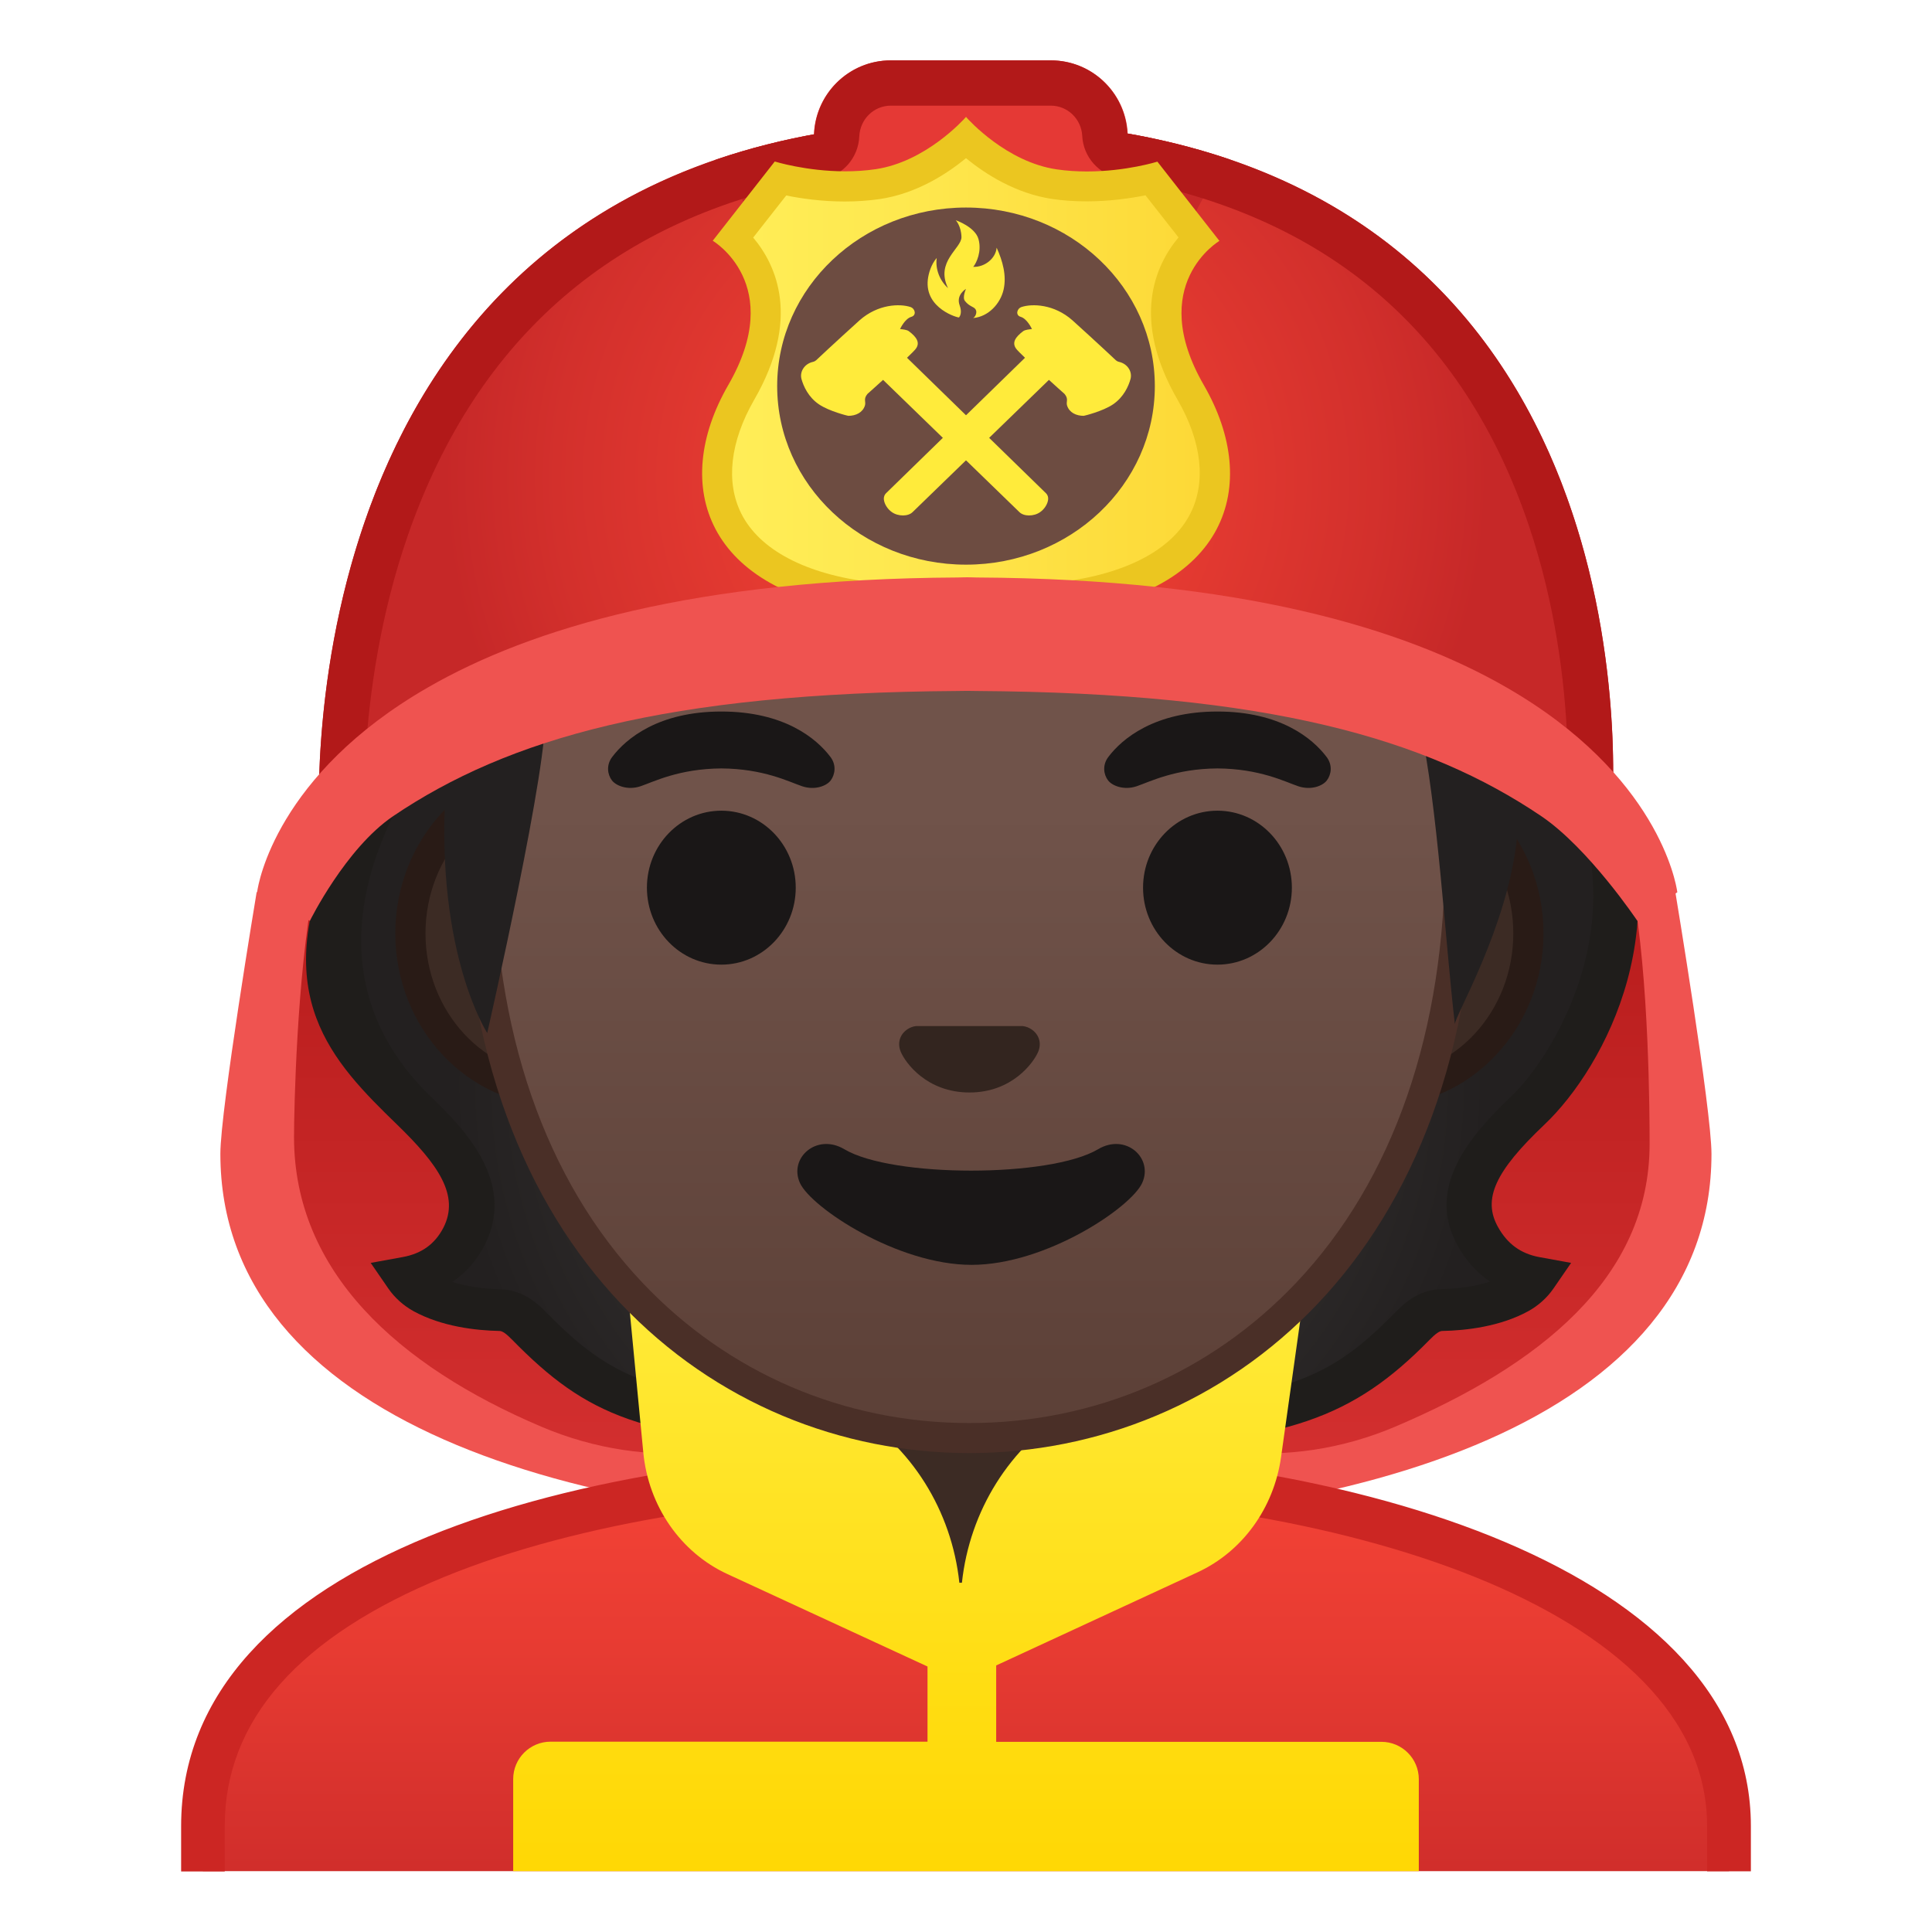 <?xml version="1.0" encoding="utf-8"?>
<!-- Generator: Adobe Illustrator 24.0.3, SVG Export Plug-In . SVG Version: 6.00 Build 0)  -->
<svg version="1.1" id="Layer_1" xmlns="http://www.w3.org/2000/svg" xmlns:xlink="http://www.w3.org/1999/xlink" x="0px" y="0px"
	 viewBox="0 0 128 128" style="enable-background:new 0 0 128 128;" xml:space="preserve">
<g id="helmet_x5F_back">
	<g>
		<path style="fill:#EF5350;" d="M110.97,59.11c0,0,0-0.02-0.01-0.04c0.01,0.02,0.04,0.06,0.04,0.06s2.39,14.39,2.39,17.32
			c0,17.6-23.26,24.66-48.67,24.67V45.79c19.26,0.12,30.09,4.58,37.26,8.29C105.35,55.81,110.97,59.11,110.97,59.11z"/>
		<path style="fill:#EF5350;" d="M17.03,59.11c0,0,0-0.02,0.01-0.04c-0.01,0.02-0.04,0.06-0.04,0.06S14.6,73.52,14.6,76.44
			c0,17.6,23.26,24.66,48.67,24.67V45.79c-19.26,0.12-30.09,4.58-37.26,8.29C22.65,55.81,17.03,59.11,17.03,59.11z"/>
	</g>
	<linearGradient id="SVGID_1_" gradientUnits="userSpaceOnUse" x1="85.688" y1="44.562" x2="85.688" y2="97.293">
		<stop  offset="0.255" style="stop-color:#B71C1C"/>
		<stop  offset="1" style="stop-color:#D32F2F"/>
	</linearGradient>
	<path style="fill:url(#SVGID_1_);" d="M100.29,48.3c2.62,2.85,7.14,6.77,7.85,10.51c1.13,5.96,1.15,15.17,1.15,16.98
		c0,8.92-7.34,14.68-16.83,18.72c-14.29,6.08-30.37-4.13-30.37-19.12V61.88c0-19.12,24.66-28.2,37.9-13.91
		C100.09,48.08,100.2,48.19,100.29,48.3z"/>
	<linearGradient id="SVGID_2_" gradientUnits="userSpaceOnUse" x1="42.851" y1="44.562" x2="42.851" y2="97.293">
		<stop  offset="0.255" style="stop-color:#B71C1C"/>
		<stop  offset="1" style="stop-color:#D32F2F"/>
	</linearGradient>
	<path style="fill:url(#SVGID_2_);" d="M28.02,48.3c-2.62,2.85-6.52,6.77-7.23,10.51c-1.13,5.96-1.31,14.71-1.31,16.52
		c0,8.92,6.88,15.15,16.38,19.19c14.29,6.08,30.37-4.13,30.37-19.12V61.88c0-19.12-24.66-28.2-37.9-13.91
		C28.22,48.08,28.12,48.19,28.02,48.3z"/>
</g>
<g id="suit">
	<linearGradient id="SVGID_3_" gradientUnits="userSpaceOnUse" x1="64" y1="97.445" x2="64" y2="130.555">
		<stop  offset="0" style="stop-color:#F44336"/>
		<stop  offset="0.359" style="stop-color:#E73B32"/>
		<stop  offset="1" style="stop-color:#C62828"/>
	</linearGradient>
	<path style="fill:url(#SVGID_3_);" d="M114.55,123.98v-3c0-9.05-8.37-14.5-15.39-17.49c-9.19-3.91-21.63-6.06-35.03-6.06H64
		c-23.32,0.03-50.56,6.21-50.56,23.54v3H114.55z"/>
	<path style="fill:#CC2623;" d="M14.89,123.98v-3c0-7,4.91-12.56,14.58-16.52c8.76-3.58,21.02-5.57,34.53-5.58l0.13,0
		c24.34,0,48.97,7.59,48.97,22.1v3H116v-3C116,104.13,89.9,96,64.14,96c-0.05,0-0.09,0-0.14,0c-25.65,0.03-52,7.1-52,24.99v3H14.89z
		"/>
</g>
<g id="neck">
	<path style="fill:#3C2B24;" d="M63.17,107.23c-4,0-7.26-3.22-7.26-7.17v-8.98h16.16v8.98c0,3.96-3.25,7.17-7.26,7.17H63.17z"/>
	<g>
		<path style="fill:#291B16;" d="M71.08,92.08v7.98c0,3.4-2.81,6.17-6.26,6.17h-1.65c-3.45,0-6.26-2.77-6.26-6.17v-7.98H64H71.08
			 M73.08,90.08H64h-9.08v9.98c0,4.51,3.7,8.17,8.26,8.17h1.65c4.56,0,8.26-3.66,8.26-8.17V90.08L73.08,90.08z"/>
	</g>
</g>
<g id="hair">
	<radialGradient id="SVGID_4_" cx="64.235" cy="71.837" r="34.316" gradientUnits="userSpaceOnUse">
		<stop  offset="0" style="stop-color:#444140"/>
		<stop  offset="1" style="stop-color:#232020"/>
	</radialGradient>
	<path style="fill:url(#SVGID_4_);" d="M97.92,81.93c-1.6-2.85,0.25-5.46,3.32-8.38c3.46-3.28,9.21-14.53,3.1-24.56
		c-1.15-0.15-17.81,0.08-22.03,0.08c-2.02,0-4.46,0-6.99,0c-3.86,0-7.91,0-11,0c-6.99,0-14.94,0-17.99,0
		c-4.22,0-20.88-0.23-22.03-0.08c-6.07,10.02-1.2,20.36,3.1,24.56c2.64,2.57,4.92,5.3,3.32,8.38c-0.99,1.9-2.6,2.48-3.73,2.69
		c0.3,0.43,0.7,0.79,1.17,1.05c1.61,0.88,3.65,1.09,4.97,1.12c0.8,0.02,1.38,0.5,1.91,1.04c5.61,5.72,9.52,6.9,29.28,6.9
		s23.67-1.18,29.28-6.9c0.53-0.54,1.11-1.02,1.91-1.04c1.32-0.03,3.36-0.23,4.97-1.12c0.47-0.26,0.87-0.62,1.17-1.05
		C100.52,84.42,98.97,83.8,97.92,81.93z"/>
	<path style="fill:#1F1D1B;" d="M99.25,81.3L99.25,81.3c-1.04-1.85-0.2-3.69,3.07-6.79c4.05-3.84,9.28-13.72,3.97-23.79
		c0,0,0-0.02,0.01-0.05h-3.2l0.26,0.46c5.42,9.55-0.55,18.95-3.19,21.46c-2.96,2.81-5.7,6.18-3.58,9.97v0
		c0.55,0.98,1.27,1.77,2.13,2.35c-1.18,0.39-2.47,0.48-3.24,0.5c-1.56,0.03-2.56,1.06-2.99,1.49c-3.4,3.47-5.97,5.17-13.09,5.93
		c0,0-3.03,1.32-5.51,2.06v-0.02H54.62c-2.27-0.74-5.37-2.03-5.37-2.03c-7.12-0.75-9.69-2.46-13.09-5.92
		c-0.43-0.44-1.43-1.46-2.99-1.5c-0.76-0.02-2.04-0.11-3.21-0.49c0.89-0.59,1.61-1.4,2.13-2.4c2.22-4.29-1.56-7.95-3.59-9.92
		c-3.84-3.72-6.7-9.74-2.48-18.53l-1.03-3.31l-0.05-0.09H21.6c0.02,0.05,0.47,5.41,0.5,5.47c-4.35,9.82-0.1,14.18,4.21,18.36
		c2.71,2.63,4.17,4.69,3.06,6.84c-0.56,1.07-1.43,1.7-2.67,1.93l-2.14,0.39l1.17,1.7c0.42,0.61,1,1.13,1.67,1.5
		c1.86,1.02,4.13,1.28,5.7,1.31c0.18,0,0.44,0.18,0.83,0.58c4.94,5.04,8.61,6.63,21.06,7.09l18.1,0.14
		c12.23-0.43,16.58-2.08,21.63-7.23c0.39-0.4,0.65-0.58,0.83-0.58c1.58-0.03,3.84-0.29,5.7-1.31c0.67-0.37,1.24-0.88,1.67-1.5
		l1.17-1.7l-2.14-0.39C100.75,83.05,99.87,82.41,99.25,81.3z"/>
</g>
<linearGradient id="collar_1_" gradientUnits="userSpaceOnUse" x1="64" y1="84" x2="64" y2="127.835">
	<stop  offset="0" style="stop-color:#FFEB3B"/>
	<stop  offset="0.635" style="stop-color:#FFDD12"/>
	<stop  offset="1" style="stop-color:#FFD600"/>
</linearGradient>
<path id="collar" style="fill:url(#collar_1_);" d="M94,123.98v-6.1c0-1.37-1.11-2.48-2.48-2.48H66v-5.06l13.36-6.18
	c2.95-1.37,5.03-4.24,5.51-7.6l1.69-12.03L70.95,93.4c-4.05,2.42-6.71,6.7-7.22,11.46h-0.17c-0.51-4.77-3.17-9.05-7.22-11.46
	l-14.9-9.46l1.18,12.29c0.34,3.55,2.47,6.62,5.56,8.05l13.27,6.13v4.98H36.48c-1.37,0-2.48,1.11-2.48,2.48v6.1H94z"/>
<g id="face">
	<g id="ears">
		<path style="fill:#3C2B24;" d="M36.9,72.26c-5.36,0-9.71-4.67-9.71-10.41s4.36-10.41,9.71-10.41h54.65
			c5.36,0,9.71,4.67,9.71,10.41s-4.36,10.41-9.71,10.41H36.9z"/>
		<g>
			<path style="fill:#291B16;" d="M91.55,52.43c4.8,0,8.71,4.22,8.71,9.41s-3.91,9.41-8.71,9.41h-7.37H44.27H36.9
				c-4.8,0-8.71-4.22-8.71-9.41s3.91-9.41,8.71-9.41h7.37h39.91H91.55 M91.55,50.43h-7.37H44.27H36.9
				c-5.89,0-10.71,5.14-10.71,11.41c0,6.28,4.82,11.41,10.71,11.41h7.37h39.91h7.37c5.89,0,10.71-5.14,10.71-11.41
				C102.26,55.57,97.44,50.43,91.55,50.43L91.55,50.43z"/>
		</g>
	</g>
	<g id="head">
		<linearGradient id="SVGID_5_" gradientUnits="userSpaceOnUse" x1="64.222" y1="12.745" x2="64.222" y2="94.512">
			<stop  offset="0.5" style="stop-color:#70534A"/>
			<stop  offset="1" style="stop-color:#5C4037"/>
		</linearGradient>
		<path style="fill:url(#SVGID_5_);" d="M64.22,95.27c-15.66,0-32.52-12.14-32.52-38.81c0-12.38,3.56-23.79,10.02-32.13
			c6.05-7.8,14.25-12.27,22.5-12.27c8.25,0,16.45,4.47,22.5,12.27c6.46,8.34,10.02,19.75,10.02,32.13
			c0,12.09-3.51,22.19-10.14,29.21C80.74,91.86,72.79,95.27,64.22,95.27z"/>
		<g>
			<path style="fill:#4A2F27;" d="M64.22,13.07L64.22,13.07c7.94,0,15.85,4.33,21.71,11.88c6.33,8.16,9.81,19.35,9.81,31.52
				c0,11.83-3.41,21.7-9.87,28.52c-5.67,5.99-13.36,9.29-21.65,9.29c-8.29,0-15.98-3.3-21.65-9.29c-6.46-6.82-9.87-16.69-9.87-28.52
				c0-12.16,3.49-23.35,9.81-31.52C48.37,17.4,56.28,13.07,64.22,13.07 M64.22,11.07L64.22,11.07L64.22,11.07
				c-17.4,0-33.52,18.61-33.52,45.39c0,26.64,16.61,39.81,33.52,39.81S97.74,83.1,97.74,56.46C97.74,29.68,81.63,11.07,64.22,11.07
				L64.22,11.07z"/>
		</g>
	</g>
	<g id="eyebrows">
		<path style="fill:#1A1717;" d="M55.02,50.15c-0.93-1.23-3.07-3.01-7.23-3.01s-6.31,1.79-7.23,3.01c-0.41,0.54-0.31,1.17-0.02,1.55
			c0.26,0.35,1.04,0.68,1.9,0.39c0.86-0.29,2.54-1.16,5.35-1.18c2.81,0.02,4.49,0.89,5.35,1.18c0.86,0.29,1.64-0.03,1.9-0.39
			C55.32,51.32,55.43,50.69,55.02,50.15z"/>
		<path style="fill:#1A1717;" d="M87.89,50.15c-0.93-1.23-3.07-3.01-7.23-3.01c-4.16,0-6.31,1.79-7.23,3.01
			c-0.41,0.54-0.31,1.17-0.02,1.55c0.26,0.35,1.04,0.68,1.9,0.39c0.86-0.29,2.54-1.16,5.35-1.18c2.81,0.02,4.49,0.89,5.35,1.18
			c0.86,0.29,1.64-0.03,1.9-0.39C88.2,51.32,88.3,50.69,87.89,50.15z"/>
	</g>
	<g id="eyes">
		<ellipse style="fill:#1A1717;" cx="47.79" cy="58.81" rx="4.93" ry="5.1"/>
		<ellipse style="fill:#1A1717;" cx="80.66" cy="58.81" rx="4.93" ry="5.1"/>
	</g>
	<path id="nose" style="fill:#33251F;" d="M68.08,68.06c-0.11-0.04-0.21-0.07-0.32-0.08h-7.07c-0.11,0.01-0.22,0.04-0.32,0.08
		c-0.64,0.26-0.99,0.92-0.69,1.63c0.3,0.71,1.71,2.69,4.55,2.69c2.84,0,4.25-1.99,4.55-2.69C69.08,68.98,68.72,68.32,68.08,68.06z"
		/>
	<path id="mouth" style="fill:#1A1717;" d="M72.75,76.14c-3.19,1.89-13.63,1.89-16.81,0c-1.83-1.09-3.7,0.58-2.94,2.24
		c0.75,1.63,6.45,5.42,11.37,5.42s10.55-3.79,11.3-5.42C76.43,76.72,74.58,75.05,72.75,76.14z"/>
</g>
<radialGradient id="hair_2_" cx="65.089" cy="36.205" r="33.209" gradientTransform="matrix(1 0 0 0.864 0 4.917)" gradientUnits="userSpaceOnUse">
	<stop  offset="0" style="stop-color:#444140"/>
	<stop  offset="1" style="stop-color:#232020"/>
</radialGradient>
<path id="hair_1_" style="fill:url(#hair_2_);" d="M52.47,10.65C40.21,15,26.7,33.88,26.7,33.88l2.81,18.61
	c-0.62,10.74,2.77,15.95,2.77,15.95s4.21-18.45,3.81-21.27c0,0,7.76-1.54,16.57-6.58c5.95-3.41,10.02-7.41,16.71-8.91
	c10.18-2.29,12.45,5.08,12.45,5.08s9.42-1.81,12.26,11.27c1.17,5.38,1.67,14.37,2.31,19.84c-0.06-0.48,3.5-6.4,4.12-12.4
	c0.23-2.23,0.74-7.34,1.75-11.38c2.21-8.8-7.68-27.15-12.16-26.39C90.33,12.9,56.13,9.35,52.47,10.65z"/>
<g id="helmet">
	<g id="XMLID_171_">
		<defs>
			<path id="XMLID_172_" d="M64.41,8C17.66,8,21.18,55.35,21.18,55.35s12.21-11.01,43.5-11.01s42.09,9.99,42.09,9.99
				S111.17,8,64.41,8z"/>
		</defs>
		<radialGradient id="XMLID_2_" cx="64" cy="31.675" r="34.638" gradientUnits="userSpaceOnUse">
			<stop  offset="0" style="stop-color:#F44336"/>
			<stop  offset="0.299" style="stop-color:#EB3E33"/>
			<stop  offset="0.784" style="stop-color:#D3302C"/>
			<stop  offset="0.998" style="stop-color:#C62828"/>
		</radialGradient>
		<use xlink:href="#XMLID_172_"  style="overflow:visible;fill:url(#XMLID_2_);"/>
		<clipPath id="XMLID_3_">
			<use xlink:href="#XMLID_172_"  style="overflow:visible;"/>
		</clipPath>
		<path id="XMLID_173_" style="clip-path:url(#XMLID_3_);fill:#C62828;" d="M47.12,10.35L54.07,8v23.75
			C52.66,21.49,50.64,14.06,47.12,10.35z"/>
		<path style="clip-path:url(#XMLID_3_);fill:#C62828;" d="M81.71,10.35L74.76,8v23.75C76.17,21.49,78.19,14.06,81.71,10.35z"/>
	</g>
	<path style="fill:#E53935;" d="M69.62,42.91h-10.6c-2.82,0-5.1-2.28-5.1-5.1V9.1c0-2.82,2.28-5.1,5.1-5.1h10.6
		c2.82,0,5.1,2.28,5.1,5.1v28.7C74.72,40.62,72.44,42.91,69.62,42.91z"/>
	<g>
		<path style="fill:#B21919;" d="M69.62,7c1.11,0,2.02,0.88,2.08,2c0.07,1.4,1.1,2.56,2.48,2.81c13.61,2.39,22.72,10.1,27.08,22.92
			c1.81,5.33,2.41,10.51,2.57,14.17c-6.11-3.18-18.29-7.55-39.15-7.55c-21.21,0-34.04,4.94-40.45,8.43
			c0.24-3.73,0.93-8.98,2.82-14.39c4.59-13.12,13.81-21.04,27.42-23.52c1.38-0.25,2.4-1.43,2.46-2.83C56.98,7.89,57.9,7,59.02,7
			H69.62 M69.62,4h-10.6c-2.75,0-4.97,2.18-5.08,4.9c-35.73,6.52-32.76,46.45-32.76,46.45s12.21-11.01,43.5-11.01
			s42.09,9.99,42.09,9.99s3.72-39.2-32.08-45.49C74.56,6.15,72.35,4,69.62,4L69.62,4z"/>
	</g>
	<g>
		<g>
			<linearGradient id="SVGID_6_" gradientUnits="userSpaceOnUse" x1="47.502" y1="25.219" x2="80.498" y2="25.219">
				<stop  offset="0" style="stop-color:#FFEE58"/>
				<stop  offset="0.366" style="stop-color:#FEE84F"/>
				<stop  offset="0.961" style="stop-color:#FDD937"/>
				<stop  offset="1" style="stop-color:#FDD835"/>
			</linearGradient>
			<path style="fill:url(#SVGID_6_);" d="M64,41.28c-0.08-0.05-0.16-0.08-0.25-0.11l-0.11-0.03c-0.44-0.18-3.17-1.24-5.95-1.57
				c-4.81-0.57-8.09-2.33-9.48-5.1c-1.2-2.39-0.89-5.4,0.88-8.47c3.2-5.54,0.91-8.86-0.5-10.21l3.1-3.96
				c0.86,0.21,2.45,0.51,4.29,0.51c0.75,0,1.47-0.05,2.16-0.15c2.64-0.39,4.77-2.04,5.85-3.03c1.08,1,3.21,2.64,5.85,3.03
				c0.69,0.1,1.41,0.15,2.16,0.15c1.84,0,3.43-0.31,4.29-0.51l3.1,3.96c-1.41,1.35-3.7,4.67-0.5,10.21
				c1.77,3.07,2.08,6.07,0.88,8.47c-1.39,2.77-4.67,4.53-9.48,5.1c-2.78,0.33-5.51,1.39-5.95,1.57l-0.11,0.03
				C64.16,41.19,64.08,41.23,64,41.28z"/>
			<g>
				<path style="fill:#EBC620;" d="M64,10.48c1.28,1.05,3.29,2.34,5.7,2.7c0.73,0.11,1.51,0.16,2.3,0.16c1.55,0,2.93-0.21,3.89-0.4
					l2.19,2.79c-1.54,1.84-3.16,5.39-0.06,10.76c1.6,2.77,1.9,5.44,0.85,7.52c-1.21,2.42-4.3,4.04-8.7,4.56
					c-2.8,0.33-5.56,1.38-6.16,1.61L64,40.2l-0.03-0.01c-0.6-0.24-3.35-1.28-6.16-1.61c-4.4-0.52-7.49-2.14-8.7-4.56
					c-1.04-2.08-0.74-4.75,0.85-7.52c3.1-5.37,1.49-8.92-0.06-10.76l2.19-2.79c0.96,0.2,2.35,0.4,3.89,0.4c0.8,0,1.57-0.06,2.3-0.16
					C60.71,12.83,62.72,11.53,64,10.48 M64.01,7.74C64.01,7.74,64,7.74,64.01,7.74c-0.01,0.01-0.02,0-0.02,0l0,0.02
					c-0.17,0.19-2.67,2.96-5.98,3.45c-0.69,0.1-1.36,0.14-2.01,0.14c-2.59,0-4.67-0.65-4.67-0.65l-4.11,5.25
					c0,0,4.89,2.88,1.03,9.56c-3.86,6.68-1.49,13.78,9.34,15.06c2.87,0.34,5.74,1.52,5.74,1.52l0.16,0.04l0,0.29L64,42.28l0.52,0.15
					l0-0.29l0.16-0.04c0,0,2.88-1.19,5.74-1.52c10.83-1.28,13.2-8.38,9.34-15.06s1.03-9.56,1.03-9.56l-4.11-5.25
					c0,0-2.08,0.65-4.67,0.65c-0.65,0-1.33-0.04-2.01-0.14c-3.31-0.49-5.81-3.26-5.98-3.45L64.01,7.74L64.01,7.74z"/>
			</g>
		</g>
		<ellipse style="fill:#6D4C41;" cx="64" cy="25.58" rx="12.51" ry="11.83"/>
		<g>
			<g>
				<path style="fill:#FFEB3B;" d="M62.81,19.09c-0.56-0.51-0.85-1.27-0.75-2c-0.37,0.43-0.54,1.01-0.59,1.44
					c-0.21,1.93,2.03,2.54,2.07,2.5c0.07-0.09,0.21-0.33,0.04-0.8c-0.26-0.7,0.42-1.09,0.42-1.09s-0.26,0.56-0.07,0.8
					c0.3,0.38,0.57,0.36,0.7,0.55c0.14,0.2-0.02,0.52-0.16,0.58c1.01-0.08,1.81-0.95,2.02-1.88s-0.06-1.9-0.46-2.78
					c-0.06,0.71-0.79,1.3-1.55,1.27c0.22-0.27,0.57-1.02,0.35-1.83c-0.22-0.82-1.51-1.26-1.51-1.26s0.36,0.37,0.38,1.12
					C63.7,16.46,61.95,17.33,62.81,19.09z"/>
			</g>
			<g>
				<path style="fill:#FFEB3B;" d="M69.3,32.68l-9.93-9.68l-1.79,1.27l9.96,9.66c0.14,0.14,0.38,0.22,0.63,0.22
					c0.26,0,0.53-0.07,0.74-0.22c0.29-0.2,0.5-0.54,0.53-0.83C69.46,32.89,69.38,32.76,69.3,32.68z"/>
				<path style="fill:#FFEB3B;" d="M60.21,21.94c-0.14-0.1-0.42-0.12-0.58-0.14c0.03-0.06,0.33-0.69,0.75-0.81
					c0.35-0.1,0.26-0.54-0.06-0.65c-0.7-0.23-2.15-0.2-3.37,0.88c-0.14,0.12-1.97,1.79-2.88,2.65c-0.06,0.05-0.13,0.09-0.23,0.11
					c-0.54,0.13-0.87,0.64-0.74,1.13c0.13,0.47,0.45,1.2,1.16,1.68c0.68,0.46,1.91,0.76,1.94,0.76c0.51,0,0.95-0.22,1.1-0.67
					c0.09-0.27-0.12-0.43,0.17-0.78c0,0,2.92-2.6,3.21-3C60.97,22.7,60.73,22.33,60.21,21.94z"/>
			</g>
			<g>
				<path style="fill:#FFEB3B;" d="M58.7,32.68l9.93-9.68l1.79,1.27l-9.96,9.66c-0.14,0.14-0.38,0.22-0.63,0.22
					c-0.26,0-0.53-0.07-0.74-0.22c-0.29-0.2-0.5-0.54-0.53-0.83C58.54,32.89,58.62,32.76,58.7,32.68z"/>
				<path style="fill:#FFEB3B;" d="M67.79,21.94c0.14-0.1,0.42-0.12,0.58-0.14c-0.03-0.06-0.33-0.69-0.75-0.81
					c-0.35-0.1-0.26-0.54,0.06-0.65c0.7-0.23,2.15-0.2,3.37,0.88c0.14,0.12,1.97,1.79,2.88,2.65c0.06,0.05,0.13,0.09,0.23,0.11
					c0.54,0.13,0.87,0.64,0.74,1.13c-0.13,0.47-0.45,1.2-1.16,1.68c-0.68,0.46-1.91,0.76-1.94,0.76c-0.51,0-0.95-0.22-1.1-0.67
					c-0.09-0.27,0.12-0.43-0.17-0.78c0,0-2.92-2.6-3.21-3C67.03,22.7,67.27,22.33,67.79,21.94z"/>
			</g>
		</g>
	</g>
	<g>
		<path style="fill:#EF5350;" d="M64.14,38.25c-0.23,0-0.46,0-0.69,0.01c-17.4,0.09-28.3,3.36-35.11,7.29
			c-10.02,5.77-11.22,12.96-11.3,13.52c0,0.02-0.01,0.04-0.01,0.04l3.5,1.9c0,0,2.37-4.81,5.52-6.94
			c7.59-5.13,18.07-8.17,37.41-8.29c0.24,0,0.47-0.01,0.71-0.01v-7.52C64.16,38.25,64.15,38.25,64.14,38.25z"/>
	</g>
	<g>
		<path style="fill:#EF5350;" d="M64.02,38.25c0.23,0,0.46,0,0.69,0.01c17.4,0.09,28.3,3.36,35.11,7.29
			c10.02,5.77,11.22,12.96,11.3,13.52c0,0.02,0.01,0.04,0.01,0.04l-2.65,1.9c0,0-3.22-4.81-6.37-6.94
			c-7.59-5.13-18.07-8.17-37.41-8.29c-0.24,0-0.47-0.01-0.71-0.01v-7.52C64.01,38.25,64.01,38.25,64.02,38.25z"/>
	</g>
</g>
</svg>
